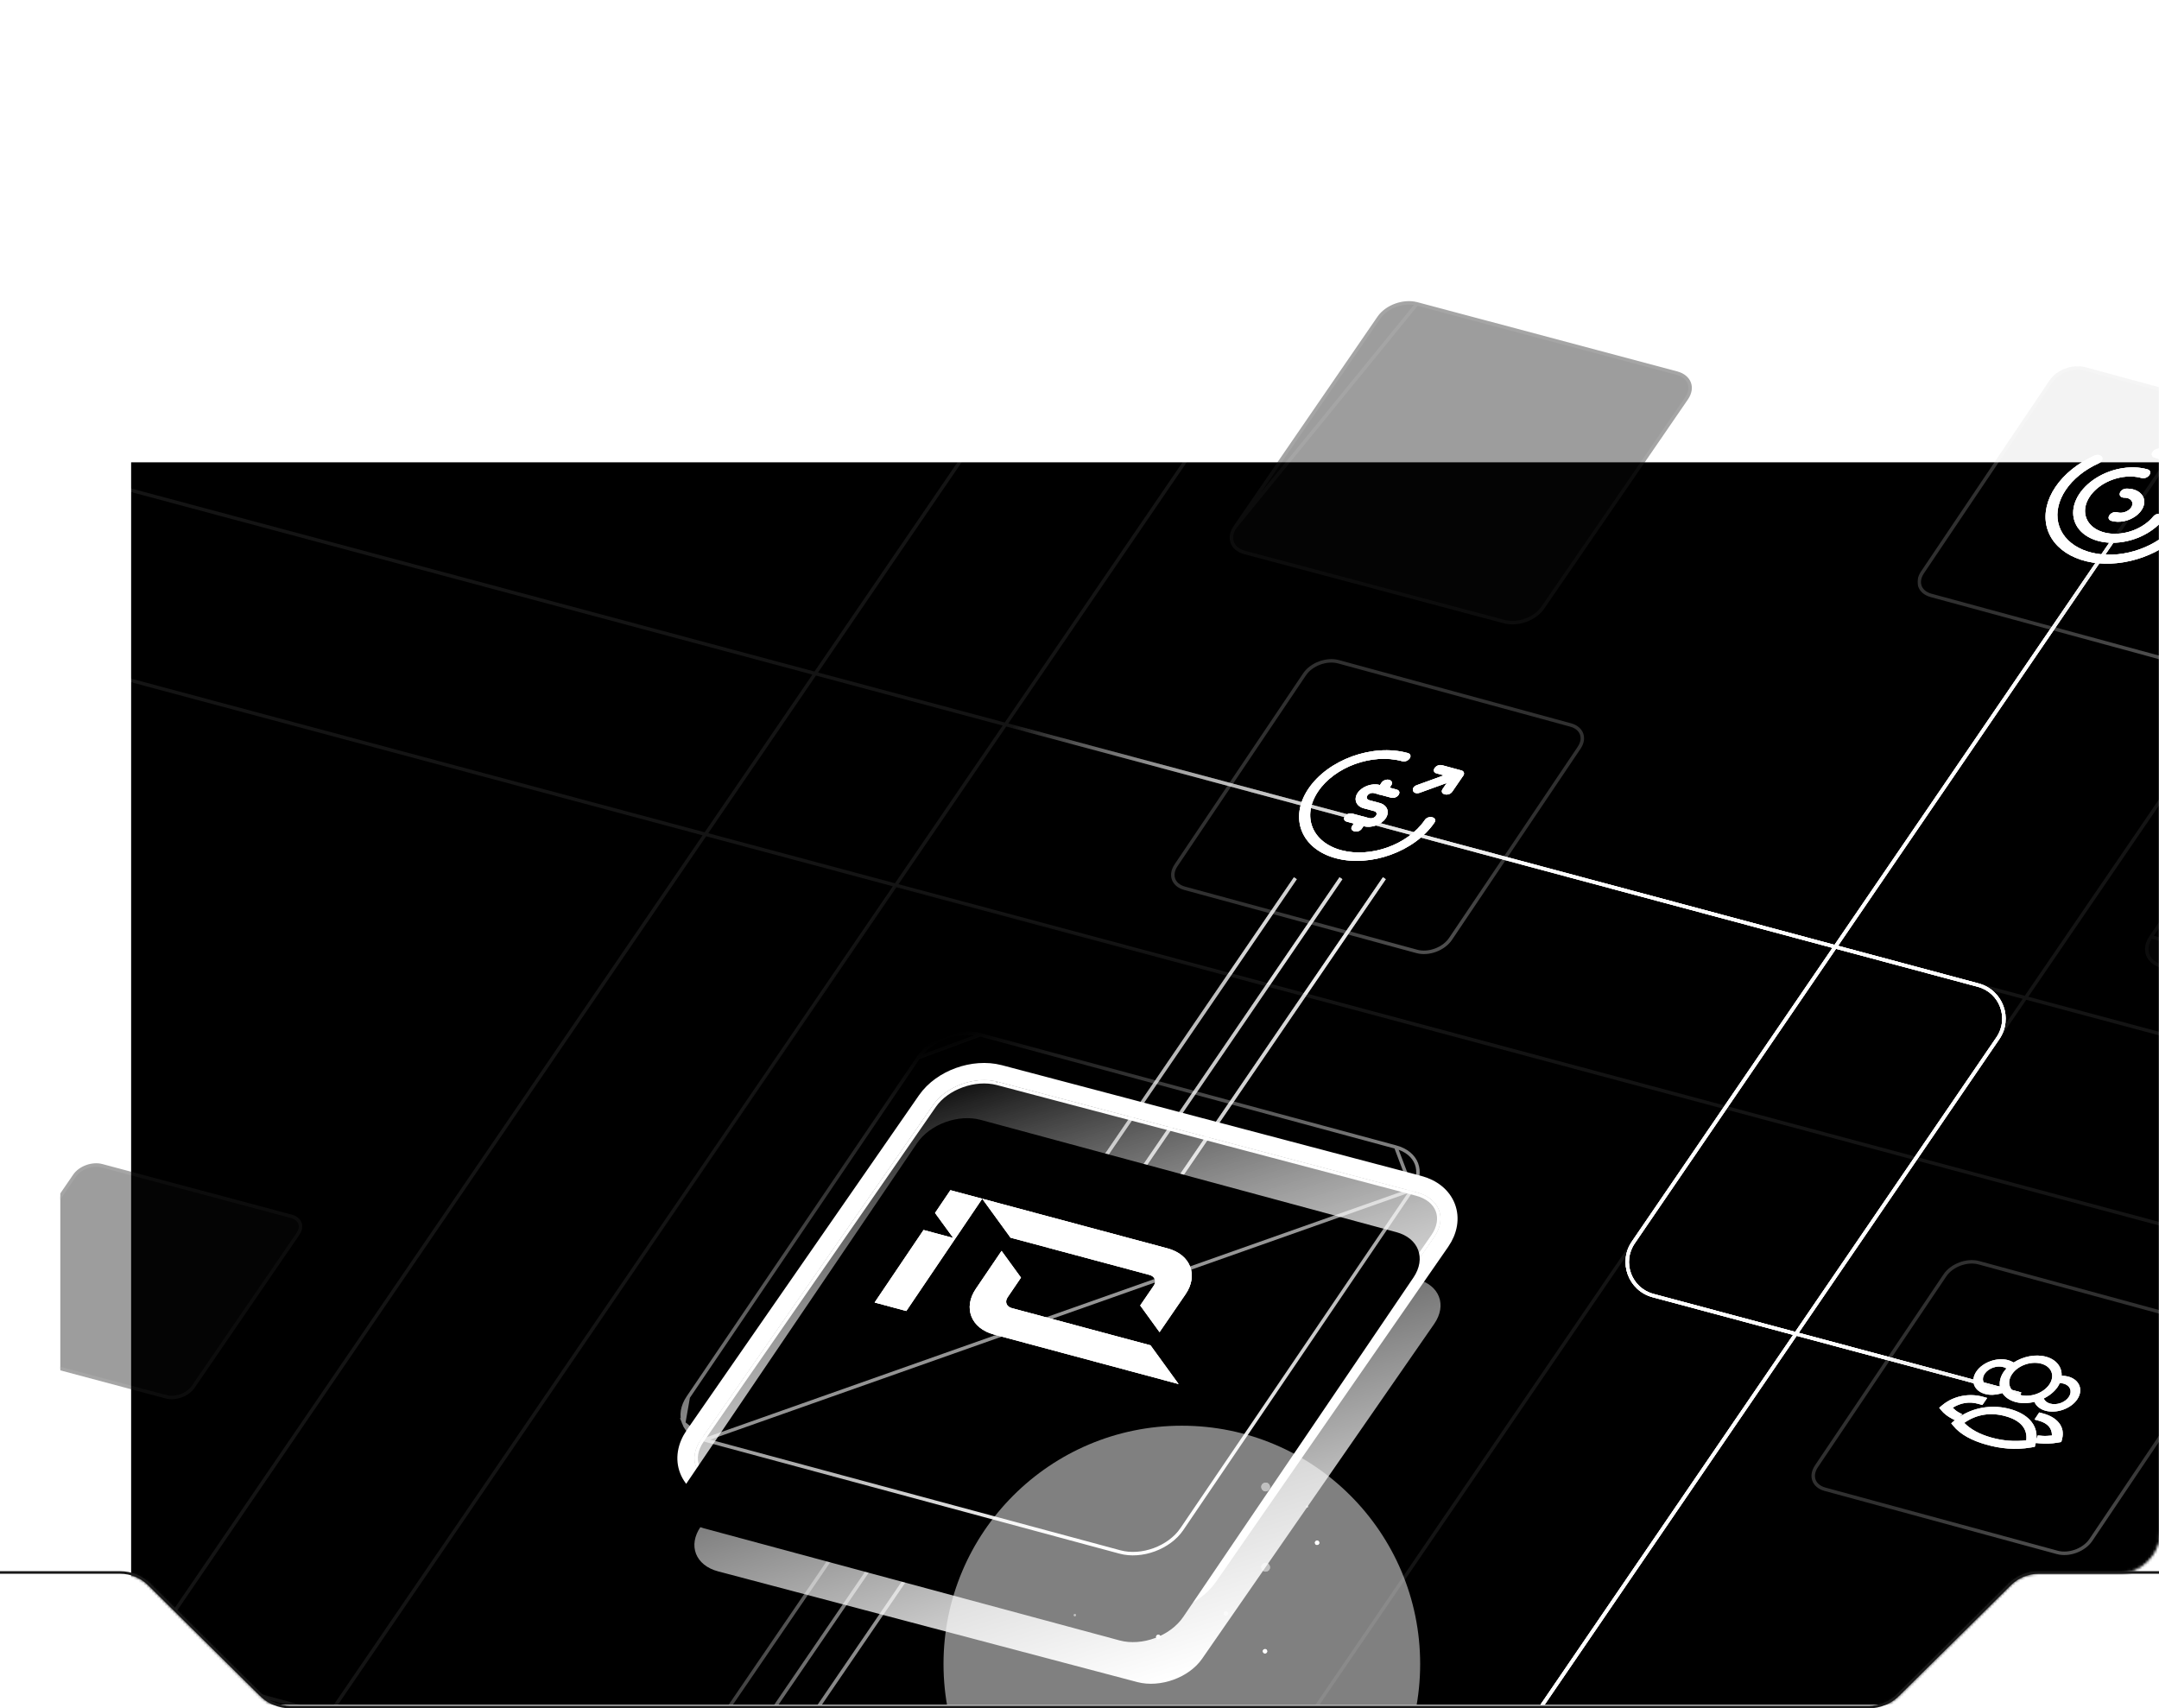 <svg width="834" height="660" viewBox="0 0 834 660" fill="none" xmlns="http://www.w3.org/2000/svg">
<mask id="mask0_1_435" style="mask-type:alpha" maskUnits="userSpaceOnUse" x="-1" y="-1" width="836" height="661">
<path d="M721.917 659.5H290H112.127C107.884 659.5 103.814 657.83 100.814 654.858L57.686 612.142C54.686 609.17 50.616 607.5 46.373 607.5H16C7.163 607.5 0 600.337 0 591.5V16C0 7.163 7.163 0 16 0H818C826.837 0 834 7.163 834 16V591.5C834 600.337 826.837 607.5 818 607.5H787.583C783.366 607.5 779.319 609.165 776.323 612.132L733.177 654.868C730.181 657.835 726.134 659.5 721.917 659.5Z" fill="#D9D9D9" stroke="#191919" stroke-linecap="round"/>
</mask>
<g mask="url(#mask0_1_435)">
<g clip-path="url(#clip0_1_435)">
<rect x="50.654" y="178.607" width="1059.08" height="485.3" fill="black"/>
<g clip-path="url(#clip1_1_435)">
<path fill-rule="evenodd" clip-rule="evenodd" d="M313.824 260.612L272.205 321.538L-422.223 135.492L-422.57 136.787L271.404 322.711L-353.595 1237.66L-352.488 1238.41L54.109 643.189L126.091 662.744L-280.062 1257.35L-278.955 1258.1L127.46 663.116L445.943 749.638L40.468 1343.25L41.575 1344.01L447.313 750.01L519.261 769.556L113.923 1362.94L115.03 1363.69L520.63 769.928L1213.6 958.185L1213.95 956.891L521.431 768.756L740.309 448.337L1434.73 634.383L1435.08 633.088L741.11 447.164L782.721 386.249L1477.09 572.301L1477.44 571.006L783.522 385.076L1187.37 -206.123L1186.26 -206.88L782.15 384.708L710.036 365.386L1113.86 -225.809L1112.75 -226.566L708.664 365.018L389.495 279.5L793.331 -311.713L792.224 -312.469L388.123 279.132L315.998 259.806L719.852 -331.403L718.745 -332.159L314.625 259.439L-379.863 73.356L-380.21 74.65L313.824 260.612ZM520.061 768.384L448.113 748.838L666.823 428.649L738.936 447.97L520.061 768.384ZM446.744 748.466L128.26 661.945L346.277 342.771L665.451 428.282L446.744 748.466ZM126.891 661.573L54.91 642.018L272.776 323.079L344.904 342.403L126.891 661.573ZM315.196 260.98L273.578 321.906L345.706 341.23L387.321 280.305L315.196 260.98ZM388.694 280.673L347.078 341.598L666.252 427.108L707.862 366.192L388.694 280.673ZM709.234 366.559L667.624 427.476L739.738 446.796L781.349 385.882L709.234 366.559Z" fill="white" fill-opacity="0.08"/>
<g opacity="0.4">
<path d="M911.768 262.852L911.769 262.852L1027.06 293.552C1027.06 293.552 1027.06 293.552 1027.06 293.552C1030.01 294.348 1031.89 296.026 1032.65 298.031C1033.42 300.032 1033.12 302.497 1031.42 304.979C1031.42 304.979 1031.42 304.98 1031.42 304.98L967.594 397.891L911.768 262.852ZM911.768 262.852C908.791 262.054 905.393 262.331 902.292 263.457C899.191 264.583 896.444 266.537 894.74 269.026L894.74 269.027M911.768 262.852L894.74 269.027M894.74 269.027L830.912 361.94M894.74 269.027L830.912 361.94M830.912 361.94C829.213 364.423 828.914 366.888 829.678 368.89C830.443 370.894 832.326 372.571 835.27 373.368C835.27 373.368 835.271 373.368 835.272 373.368L950.559 404.067C950.56 404.067 950.561 404.067 950.562 404.068C953.54 404.839 956.939 404.548 960.04 403.423C963.142 402.296 965.89 400.355 967.593 397.893L830.912 361.94Z" fill="black"/>
<path d="M911.768 262.852L911.769 262.852L1027.06 293.552C1027.06 293.552 1027.06 293.552 1027.06 293.552C1030.01 294.348 1031.89 296.026 1032.65 298.031C1033.42 300.032 1033.12 302.497 1031.42 304.979C1031.42 304.979 1031.42 304.98 1031.42 304.98L967.594 397.891L911.768 262.852ZM911.768 262.852C908.791 262.054 905.393 262.331 902.292 263.457C899.191 264.583 896.444 266.537 894.74 269.026L894.74 269.027M911.768 262.852L894.74 269.027M894.74 269.027L830.912 361.94M894.74 269.027L830.912 361.94M830.912 361.94C829.213 364.423 828.914 366.888 829.678 368.89C830.443 370.894 832.326 372.571 835.27 373.368C835.27 373.368 835.271 373.368 835.272 373.368L950.559 404.067C950.56 404.067 950.561 404.067 950.562 404.068C953.54 404.839 956.939 404.548 960.04 403.423C963.142 402.296 965.89 400.355 967.593 397.893L830.912 361.94Z" fill="white" fill-opacity="0.04"/>
<path d="M911.768 262.852L911.769 262.852L1027.06 293.552C1027.06 293.552 1027.06 293.552 1027.06 293.552C1030.01 294.348 1031.89 296.026 1032.65 298.031C1033.42 300.032 1033.12 302.497 1031.42 304.979C1031.42 304.979 1031.42 304.98 1031.42 304.98L967.594 397.891L911.768 262.852ZM911.768 262.852C908.791 262.054 905.393 262.331 902.292 263.457C899.191 264.583 896.444 266.537 894.74 269.026L894.74 269.027M911.768 262.852L894.74 269.027M894.74 269.027L830.912 361.94M894.74 269.027L830.912 361.94M830.912 361.94C829.213 364.423 828.914 366.888 829.678 368.89C830.443 370.894 832.326 372.571 835.27 373.368C835.27 373.368 835.271 373.368 835.272 373.368L950.559 404.067C950.56 404.067 950.561 404.067 950.562 404.068C953.54 404.839 956.939 404.548 960.04 403.423C963.142 402.296 965.89 400.355 967.593 397.893L830.912 361.94Z" stroke="#1E1E1E" stroke-width="1.341"/>
</g>
<g opacity="0.4">
<path d="M112.462 469.883L112.462 469.883L112.457 469.881L39.334 450.349C39.334 450.349 39.333 450.349 39.333 450.348C37.527 449.874 35.435 450.043 33.512 450.738C31.587 451.433 29.889 452.633 28.84 454.151L-11.614 513.237L-11.616 513.239C-12.661 514.752 -12.836 516.232 -12.391 517.418C-11.945 518.605 -10.825 519.634 -8.999 520.133C-8.998 520.133 -8.997 520.133 -8.996 520.134L64.125 539.612L64.131 539.613C65.933 540.112 68.02 539.944 69.944 539.243C71.867 538.542 73.566 537.33 74.617 535.81C74.617 535.81 74.617 535.809 74.618 535.809L115.072 476.723L115.073 476.72C116.119 475.207 116.293 473.727 115.848 472.55C115.404 471.372 114.286 470.356 112.462 469.883Z" fill="black"/>
<path d="M112.462 469.883L112.462 469.883L112.457 469.881L39.334 450.349C39.334 450.349 39.333 450.349 39.333 450.348C37.527 449.874 35.435 450.043 33.512 450.738C31.587 451.433 29.889 452.633 28.84 454.151L-11.614 513.237L-11.616 513.239C-12.661 514.752 -12.836 516.232 -12.391 517.418C-11.945 518.605 -10.825 519.634 -8.999 520.133C-8.998 520.133 -8.997 520.133 -8.996 520.134L64.125 539.612L64.131 539.613C65.933 540.112 68.02 539.944 69.944 539.243C71.867 538.542 73.566 537.33 74.617 535.81C74.617 535.81 74.617 535.809 74.618 535.809L115.072 476.723L115.073 476.72C116.119 475.207 116.293 473.727 115.848 472.55C115.404 471.372 114.286 470.356 112.462 469.883Z" fill="white" fill-opacity="0.04"/>
<path d="M112.462 469.883L112.462 469.883L112.457 469.881L39.334 450.349C39.334 450.349 39.333 450.349 39.333 450.348C37.527 449.874 35.435 450.043 33.512 450.738C31.587 451.433 29.889 452.633 28.84 454.151L-11.614 513.237L-11.616 513.239C-12.661 514.752 -12.836 516.232 -12.391 517.418C-11.945 518.605 -10.825 519.634 -8.999 520.133C-8.998 520.133 -8.997 520.133 -8.996 520.134L64.125 539.612L64.131 539.613C65.933 540.112 68.02 539.944 69.944 539.243C71.867 538.542 73.566 537.33 74.617 535.81C74.617 535.81 74.617 535.809 74.618 535.809L115.072 476.723L115.073 476.72C116.119 475.207 116.293 473.727 115.848 472.55C115.404 471.372 114.286 470.356 112.462 469.883Z" stroke="#1E1E1E" stroke-width="1.341"/>
</g>
<path fill-rule="evenodd" clip-rule="evenodd" d="M548.438 323.476L84.112 199.063L84.459 197.769L548.785 322.181L548.438 323.476ZM708.662 365.019L815.15 209.13L816.257 209.886L710.035 365.386L764.334 379.936C773.708 382.447 777.791 393.466 772.317 401.48L694.836 514.905L780.77 537.931L780.423 539.226L694.035 516.079L569.478 698.42L568.371 697.663L692.662 515.711L638.363 501.162C628.989 498.65 624.906 487.631 630.38 479.618L707.861 366.192L548.44 323.476L548.787 322.181L708.662 365.019ZM693.464 514.538L638.71 499.867C630.228 497.594 626.534 487.624 631.487 480.374L709.233 366.56L763.987 381.23C772.469 383.503 776.163 393.473 771.21 400.724L693.464 514.538ZM534.202 338.917L-538.083 1908.73L-536.976 1909.49L535.309 339.673L534.202 338.917ZM517.439 338.917L-554.847 1908.73L-553.74 1909.49L518.546 339.673L517.439 338.917ZM-572.45 1908.73L499.835 338.917L500.942 339.673L-571.343 1909.49L-572.45 1908.73Z" fill="url(#paint0_linear_1_435)"/>
<g filter="url(#filter0_f_1_435)">
<path fill-rule="evenodd" clip-rule="evenodd" d="M548.438 323.476L84.112 199.063L84.459 197.769L548.785 322.181L548.438 323.476ZM708.662 365.019L815.15 209.13L816.257 209.886L710.035 365.386L764.334 379.936C773.708 382.447 777.791 393.466 772.317 401.48L694.836 514.905L780.77 537.931L780.423 539.226L694.035 516.079L569.478 698.42L568.371 697.663L692.662 515.711L638.363 501.162C628.989 498.65 624.906 487.631 630.38 479.618L707.861 366.192L548.44 323.476L548.787 322.181L708.662 365.019ZM693.464 514.538L638.71 499.867C630.228 497.594 626.534 487.624 631.487 480.374L709.233 366.56L763.987 381.23C772.469 383.503 776.163 393.473 771.21 400.724L693.464 514.538ZM534.202 338.917L-538.083 1908.73L-536.976 1909.49L535.309 339.673L534.202 338.917ZM517.439 338.917L-554.847 1908.73L-553.74 1909.49L518.546 339.673L517.439 338.917ZM-572.45 1908.73L499.835 338.917L500.942 339.673L-571.343 1909.49L-572.45 1908.73Z" fill="url(#paint1_linear_1_435)"/>
</g>
<g style="mix-blend-mode:plus-lighter" filter="url(#filter1_f_1_435)">
<path fill-rule="evenodd" clip-rule="evenodd" d="M548.438 323.476L84.112 199.063L84.459 197.769L548.785 322.181L548.438 323.476ZM708.662 365.019L815.15 209.13L816.257 209.886L710.035 365.386L764.334 379.936C773.708 382.447 777.791 393.466 772.317 401.48L694.836 514.905L780.77 537.931L780.423 539.226L694.035 516.079L569.478 698.42L568.371 697.663L692.662 515.711L638.363 501.162C628.989 498.65 624.906 487.631 630.38 479.618L707.861 366.192L548.44 323.476L548.787 322.181L708.662 365.019ZM693.464 514.538L638.71 499.867C630.228 497.594 626.534 487.624 631.487 480.374L709.233 366.56L763.987 381.23C772.469 383.503 776.163 393.473 771.21 400.724L693.464 514.538ZM534.202 338.917L-538.083 1908.73L-536.976 1909.49L535.309 339.673L534.202 338.917ZM517.439 338.917L-554.847 1908.73L-553.74 1909.49L518.546 339.673L517.439 338.917ZM-572.45 1908.73L499.835 338.917L500.942 339.673L-571.343 1909.49L-572.45 1908.73Z" fill="url(#paint2_linear_1_435)"/>
</g>
<g filter="url(#filter2_b_1_435)">
<path d="M854.24 511.609L764.543 487.178C759.713 485.887 753.57 488.167 750.773 492.296L701.116 566.106C698.319 570.279 699.972 574.666 704.802 575.999L794.499 600.388C799.329 601.721 805.473 599.441 808.269 595.269L857.927 521.459C860.723 517.33 859.071 512.899 854.24 511.609Z" fill="black" fill-opacity="0.05"/>
<path d="M854.067 512.257L854.064 512.256L764.37 487.825C764.37 487.825 764.369 487.825 764.369 487.825C762.112 487.222 759.512 487.447 757.129 488.333C754.745 489.218 752.634 490.743 751.329 492.672C751.328 492.672 751.328 492.672 751.328 492.672L701.673 566.48C701.672 566.48 701.672 566.48 701.672 566.48C700.37 568.423 700.149 570.338 700.727 571.883C701.304 573.428 702.729 574.731 704.979 575.353C704.979 575.353 704.98 575.353 704.98 575.353L794.675 599.741L794.677 599.742C796.933 600.364 799.531 600.15 801.913 599.265C804.295 598.38 806.406 596.845 807.712 594.896L807.713 594.895L857.37 521.085L857.372 521.083C858.672 519.163 858.893 517.249 858.316 515.704C857.738 514.159 856.314 512.857 854.067 512.257Z" stroke="white" stroke-opacity="0.188" stroke-width="1.341"/>
<path d="M854.067 512.257L854.064 512.256L764.37 487.825C764.37 487.825 764.369 487.825 764.369 487.825C762.112 487.222 759.512 487.447 757.129 488.333C754.745 489.218 752.634 490.743 751.329 492.672C751.328 492.672 751.328 492.672 751.328 492.672L701.673 566.48C701.672 566.48 701.672 566.48 701.672 566.48C700.37 568.423 700.149 570.338 700.727 571.883C701.304 573.428 702.729 574.731 704.979 575.353C704.979 575.353 704.98 575.353 704.98 575.353L794.675 599.741L794.677 599.742C796.933 600.364 799.531 600.15 801.913 599.265C804.295 598.38 806.406 596.845 807.712 594.896L807.713 594.895L857.37 521.085L857.372 521.083C858.672 519.163 858.893 517.249 858.316 515.704C857.738 514.159 856.314 512.857 854.067 512.257Z" stroke="url(#paint3_linear_1_435)" stroke-opacity="0.15" stroke-width="1.341"/>
</g>
<g filter="url(#filter3_b_1_435)">
<path d="M606.861 279.429L517.164 254.998C512.334 253.707 506.191 255.987 503.394 260.116L453.737 333.926C450.94 338.099 452.593 342.486 457.423 343.819L547.12 368.208C551.95 369.541 558.094 367.262 560.89 363.089L610.548 289.279C613.344 285.15 611.692 280.719 606.861 279.429Z" fill="black" fill-opacity="0.05"/>
<path d="M606.688 280.077L606.685 280.076L516.991 255.645C516.991 255.645 516.99 255.645 516.99 255.645C514.733 255.042 512.133 255.267 509.75 256.153C507.366 257.038 505.255 258.563 503.95 260.492C503.949 260.492 503.949 260.492 503.949 260.492L454.294 334.3C454.293 334.3 454.293 334.3 454.293 334.3C452.991 336.243 452.77 338.158 453.348 339.703C453.925 341.248 455.35 342.551 457.6 343.173C457.6 343.173 457.601 343.173 457.601 343.173L547.296 367.561L547.298 367.562C549.554 368.184 552.152 367.97 554.534 367.085C556.916 366.2 559.027 364.665 560.333 362.716L560.334 362.715L609.991 288.905L609.992 288.903C611.293 286.984 611.514 285.07 610.937 283.524C610.359 281.979 608.935 280.677 606.688 280.077Z" stroke="white" stroke-opacity="0.188" stroke-width="1.341"/>
<path d="M606.688 280.077L606.685 280.076L516.991 255.645C516.991 255.645 516.99 255.645 516.99 255.645C514.733 255.042 512.133 255.267 509.75 256.153C507.366 257.038 505.255 258.563 503.95 260.492C503.949 260.492 503.949 260.492 503.949 260.492L454.294 334.3C454.293 334.3 454.293 334.3 454.293 334.3C452.991 336.243 452.77 338.158 453.348 339.703C453.925 341.248 455.35 342.551 457.6 343.173C457.6 343.173 457.601 343.173 457.601 343.173L547.296 367.561L547.298 367.562C549.554 368.184 552.152 367.97 554.534 367.085C556.916 366.2 559.027 364.665 560.333 362.716L560.334 362.715L609.991 288.905L609.992 288.903C611.293 286.984 611.514 285.07 610.937 283.524C610.359 281.979 608.935 280.677 606.688 280.077Z" stroke="url(#paint4_linear_1_435)" stroke-opacity="0.15" stroke-width="1.341"/>
</g>
<path d="M543.674 290.888C530.189 287.225 512.967 293.484 505.389 304.784C497.856 316.016 502.686 328.024 516.067 331.583C529.407 335.131 546.425 328.995 554.06 317.867C555.612 315.744 551.726 314.699 550.338 316.866C543.859 326.325 529.506 331.501 518.172 328.481C506.807 325.453 502.746 315.328 509.151 305.795C515.589 296.213 530.091 290.947 541.53 294.049C544.065 294.816 546.302 291.523 543.674 290.888ZM564.4 297.598C564.326 297.581 564.249 297.567 564.171 297.556L557.207 295.666C554.678 294.899 552.436 298.186 555.056 298.817L557.756 299.548L547.45 303.283C544.541 304.248 545.733 307.334 548.58 306.216L558.874 302.491L557.323 304.757C555.769 306.891 559.656 307.941 561.055 305.766L565.063 299.921C565.9 298.998 565.583 297.886 564.4 297.598ZM536.606 301.271C535.562 301.005 534.251 301.496 533.677 302.369L533.053 303.29L532.916 303.253C529.958 302.455 526.138 303.841 524.464 306.316C522.792 308.789 523.851 311.479 526.803 312.272L530.814 313.349C531.739 313.597 532.047 314.385 531.522 315.158C530.995 315.933 529.882 316.33 528.958 316.082L527.299 315.637C527.19 315.586 527.071 315.544 526.946 315.512C526.842 315.486 526.732 315.467 526.62 315.455L522.442 314.334C519.942 313.664 517.827 316.791 520.325 317.46L522.969 318.168L522.367 319.057C520.834 321.177 524.731 322.219 526.104 320.057L526.706 319.169L526.838 319.204C529.781 319.992 533.584 318.619 535.258 316.16C536.933 313.7 535.886 311.014 532.938 310.221L528.925 309.141C527.995 308.891 527.686 308.105 528.214 307.326C528.739 306.55 529.854 306.147 530.785 306.397L532.33 306.814C532.592 306.963 532.914 307.049 533.265 307.066L537.308 308.155C539.806 308.831 541.947 305.687 539.443 305.014L536.801 304.301L537.426 303.381C538.043 302.499 537.672 301.544 536.606 301.271Z" fill="white"/>
<g style="mix-blend-mode:plus-lighter" filter="url(#filter4_f_1_435)">
<path d="M543.674 290.888C530.189 287.225 512.967 293.484 505.389 304.784C497.856 316.016 502.686 328.024 516.067 331.583C529.407 335.131 546.425 328.995 554.06 317.867C555.612 315.744 551.726 314.699 550.338 316.866C543.859 326.325 529.506 331.501 518.172 328.481C506.807 325.453 502.746 315.328 509.151 305.795C515.589 296.213 530.091 290.947 541.53 294.049C544.065 294.816 546.302 291.523 543.674 290.888ZM564.4 297.598C564.326 297.581 564.249 297.567 564.171 297.556L557.207 295.666C554.678 294.899 552.436 298.186 555.056 298.817L557.756 299.548L547.45 303.283C544.541 304.248 545.733 307.334 548.58 306.216L558.874 302.491L557.323 304.757C555.769 306.891 559.656 307.941 561.055 305.766L565.063 299.921C565.9 298.998 565.583 297.886 564.4 297.598ZM536.606 301.271C535.562 301.005 534.251 301.496 533.677 302.369L533.053 303.29L532.916 303.253C529.958 302.455 526.138 303.841 524.464 306.316C522.792 308.789 523.851 311.479 526.803 312.272L530.814 313.349C531.739 313.597 532.047 314.385 531.522 315.158C530.995 315.933 529.882 316.33 528.958 316.082L527.299 315.637C527.19 315.586 527.071 315.544 526.946 315.512C526.842 315.486 526.732 315.467 526.62 315.455L522.442 314.334C519.942 313.664 517.827 316.791 520.325 317.46L522.969 318.168L522.367 319.057C520.834 321.177 524.731 322.219 526.104 320.057L526.706 319.169L526.838 319.204C529.781 319.992 533.584 318.619 535.258 316.16C536.933 313.7 535.886 311.014 532.938 310.221L528.925 309.141C527.995 308.891 527.686 308.105 528.214 307.326C528.739 306.55 529.854 306.147 530.785 306.397L532.33 306.814C532.592 306.963 532.914 307.049 533.265 307.066L537.308 308.155C539.806 308.831 541.947 305.687 539.443 305.014L536.801 304.301L537.426 303.381C538.043 302.499 537.672 301.544 536.606 301.271Z" fill="white"/>
</g>
<g style="mix-blend-mode:plus-lighter" opacity="0.75" filter="url(#filter5_f_1_435)">
<path d="M543.674 290.888C530.189 287.225 512.967 293.484 505.389 304.784C497.856 316.016 502.686 328.024 516.067 331.583C529.407 335.131 546.425 328.995 554.06 317.867C555.612 315.744 551.726 314.699 550.338 316.866C543.859 326.325 529.506 331.501 518.172 328.481C506.807 325.453 502.746 315.328 509.151 305.795C515.589 296.213 530.091 290.947 541.53 294.049C544.065 294.816 546.302 291.523 543.674 290.888ZM564.4 297.598C564.326 297.581 564.249 297.567 564.171 297.556L557.207 295.666C554.678 294.899 552.436 298.186 555.056 298.817L557.756 299.548L547.45 303.283C544.541 304.248 545.733 307.334 548.58 306.216L558.874 302.491L557.323 304.757C555.769 306.891 559.656 307.941 561.055 305.766L565.063 299.921C565.9 298.998 565.583 297.886 564.4 297.598ZM536.606 301.271C535.562 301.005 534.251 301.496 533.677 302.369L533.053 303.29L532.916 303.253C529.958 302.455 526.138 303.841 524.464 306.316C522.792 308.789 523.851 311.479 526.803 312.272L530.814 313.349C531.739 313.597 532.047 314.385 531.522 315.158C530.995 315.933 529.882 316.33 528.958 316.082L527.299 315.637C527.19 315.586 527.071 315.544 526.946 315.512C526.842 315.486 526.732 315.467 526.62 315.455L522.442 314.334C519.942 313.664 517.827 316.791 520.325 317.46L522.969 318.168L522.367 319.057C520.834 321.177 524.731 322.219 526.104 320.057L526.706 319.169L526.838 319.204C529.781 319.992 533.584 318.619 535.258 316.16C536.933 313.7 535.886 311.014 532.938 310.221L528.925 309.141C527.995 308.891 527.686 308.105 528.214 307.326C528.739 306.55 529.854 306.147 530.785 306.397L532.33 306.814C532.592 306.963 532.914 307.049 533.265 307.066L537.308 308.155C539.806 308.831 541.947 305.687 539.443 305.014L536.801 304.301L537.426 303.381C538.043 302.499 537.672 301.544 536.606 301.271Z" fill="white"/>
</g>
<g opacity="0.4">
<path d="M547.368 117.4L547.369 117.4L647.722 144.129C647.722 144.129 647.723 144.13 647.723 144.13C650.264 144.817 651.878 146.262 652.532 147.976C653.185 149.687 652.934 151.803 651.468 153.946C651.468 153.946 651.468 153.946 651.468 153.946L595.912 234.84C595.911 234.84 595.911 234.841 595.91 234.841C594.44 236.967 592.065 238.648 589.378 239.623C586.692 240.599 583.751 240.849 581.179 240.182C581.179 240.182 581.178 240.182 581.178 240.182L480.83 213.454C478.287 212.767 476.673 211.322 476.019 209.608C475.366 207.897 475.617 205.781 477.083 203.638L547.368 117.4ZM547.368 117.4C544.797 116.711 541.858 116.95 539.173 117.925C536.487 118.9 534.112 120.592 532.641 122.741L532.641 122.742L477.084 203.637L547.368 117.4Z" fill="black"/>
<path d="M547.368 117.4L547.369 117.4L647.722 144.129C647.722 144.129 647.723 144.13 647.723 144.13C650.264 144.817 651.878 146.262 652.532 147.976C653.185 149.687 652.934 151.803 651.468 153.946C651.468 153.946 651.468 153.946 651.468 153.946L595.912 234.84C595.911 234.84 595.911 234.841 595.91 234.841C594.44 236.967 592.065 238.648 589.378 239.623C586.692 240.599 583.751 240.849 581.179 240.182C581.179 240.182 581.178 240.182 581.178 240.182L480.83 213.454C478.287 212.767 476.673 211.322 476.019 209.608C475.366 207.897 475.617 205.781 477.083 203.638L547.368 117.4ZM547.368 117.4C544.797 116.711 541.858 116.95 539.173 117.925C536.487 118.9 534.112 120.592 532.641 122.741L532.641 122.742L477.084 203.637L547.368 117.4Z" fill="white" fill-opacity="0.04"/>
<path d="M547.368 117.4L547.369 117.4L647.722 144.129C647.722 144.129 647.723 144.13 647.723 144.13C650.264 144.817 651.878 146.262 652.532 147.976C653.185 149.687 652.934 151.803 651.468 153.946C651.468 153.946 651.468 153.946 651.468 153.946L595.912 234.84C595.911 234.84 595.911 234.841 595.91 234.841C594.44 236.967 592.065 238.648 589.378 239.623C586.692 240.599 583.751 240.849 581.179 240.182C581.179 240.182 581.178 240.182 581.178 240.182L480.83 213.454C478.287 212.767 476.673 211.322 476.019 209.608C475.366 207.897 475.617 205.781 477.083 203.638L547.368 117.4ZM547.368 117.4C544.797 116.711 541.858 116.95 539.173 117.925C536.487 118.9 534.112 120.592 532.641 122.741L532.641 122.742L477.084 203.637L547.368 117.4Z" stroke="#1E1E1E" stroke-width="1.341"/>
</g>
<path d="M666.397 427.108L345.756 342.161L169.032 602.593L486.689 689.378L666.397 427.108Z" fill="url(#paint5_linear_1_435)" fill-opacity="0.1"/>
<g filter="url(#filter6_iii_1_435)">
<path d="M547.359 460.66L385.298 417.87C376.566 415.598 365.473 419.601 360.421 426.85L270.686 556.247C265.633 563.55 268.654 571.232 277.386 573.558L439.391 616.348C448.178 618.62 459.271 614.617 464.324 607.368L554.004 477.971C559.056 470.668 556.09 462.986 547.359 460.66Z" fill="url(#paint6_linear_1_435)"/>
</g>
<path d="M385.129 418.519L547.186 461.308L385.129 418.519ZM385.129 418.519C385.129 418.519 385.128 418.519 385.128 418.518M385.129 418.519L385.128 418.518M385.128 418.518C380.916 417.423 376.099 417.835 371.707 419.42C367.313 421.006 363.402 423.745 360.97 427.233L271.237 556.629C268.811 560.136 268.373 563.65 269.491 566.526C270.612 569.408 273.35 571.789 277.558 572.91L439.559 615.699C439.559 615.699 439.56 615.699 439.56 615.699C443.801 616.796 448.631 616.383 453.031 614.798C457.431 613.212 461.342 610.473 463.774 606.985L553.452 477.589C555.88 474.081 556.331 470.566 555.225 467.69C554.117 464.81 551.395 462.429 547.187 461.308L385.128 418.518Z" stroke="white" stroke-width="1.341"/>
<g style="mix-blend-mode:plus-lighter" filter="url(#filter7_f_1_435)">
<path d="M547.359 460.66L385.298 417.87C376.566 415.598 365.473 419.601 360.421 426.85L270.686 556.247C265.633 563.55 268.654 571.232 277.386 573.558L439.391 616.348C448.178 618.62 459.271 614.617 464.324 607.368L554.004 477.971C559.056 470.668 556.09 462.986 547.359 460.66Z" fill="url(#paint7_linear_1_435)"/>
<path d="M548.198 457.481L548.205 457.483C553.345 458.852 557.257 461.948 558.919 466.269C560.588 470.609 559.719 475.489 556.708 479.841L556.706 479.844L467.026 609.241L467.021 609.248C464.031 613.539 459.38 616.717 454.373 618.522C449.361 620.328 443.71 620.861 438.568 619.531L438.56 619.529L438.552 619.527L276.546 576.737L276.539 576.735C271.402 575.367 267.48 572.275 265.802 567.961C264.115 563.622 264.966 558.737 267.982 554.377L267.984 554.374L357.719 424.976L357.723 424.97C360.714 420.68 365.363 417.502 370.363 415.697C375.367 413.891 381.007 413.356 386.126 414.688L386.137 414.691L548.198 457.481Z" stroke="white" stroke-width="6.576"/>
</g>
<g style="mix-blend-mode:plus-lighter" filter="url(#filter8_f_1_435)">
<path d="M547.359 460.66L385.298 417.87C376.566 415.598 365.473 419.601 360.421 426.85L270.686 556.247C265.633 563.55 268.654 571.232 277.386 573.558L439.391 616.348C448.178 618.62 459.271 614.617 464.324 607.368L554.004 477.971C559.056 470.668 556.09 462.986 547.359 460.66Z" fill="url(#paint8_linear_1_435)"/>
<path d="M547.526 460.024L547.528 460.025C552.049 461.229 555.171 463.85 556.464 467.213C557.759 470.58 557.168 474.553 554.544 478.345L554.544 478.345L464.864 607.743L464.863 607.744C462.244 611.502 458.085 614.388 453.481 616.047C448.876 617.707 443.77 618.159 439.227 616.985L439.223 616.984L277.218 574.194L277.216 574.194C272.696 572.989 269.561 570.37 268.254 567.007C266.944 563.641 267.521 559.666 270.145 555.873L270.146 555.873L359.88 426.475L359.881 426.474C362.5 422.716 366.659 419.83 371.256 418.171C375.854 416.512 380.947 416.059 385.464 417.234L385.466 417.234L547.526 460.024Z" stroke="white" stroke-width="1.315"/>
</g>
<g filter="url(#filter9_iiiii_1_435)">
<path d="M539.358 442.502L378.859 399.137C370.154 396.78 359.164 400.837 354.159 408.238L265.313 539.375C260.308 546.721 263.246 554.561 271.896 556.918L432.449 600.229C441.1 602.586 452.09 598.529 457.095 591.128L545.995 460.046C551.001 452.645 548.008 444.805 539.358 442.502Z" fill="black"/>
</g>
<path d="M539.183 443.15L539.185 443.15C543.345 444.257 546.058 446.667 547.171 449.6C548.283 452.531 547.845 456.114 545.441 459.67L539.183 443.15ZM539.183 443.15L378.684 399.784L378.684 399.784M539.183 443.15L378.684 399.784M378.684 399.784C374.488 398.648 369.708 399.052 365.353 400.657C360.999 402.263 357.124 405.05 354.714 408.614L354.714 408.614M378.684 399.784L354.714 408.614M354.714 408.614L265.868 539.751L265.867 539.752M354.714 408.614L265.867 539.752M265.867 539.752C263.463 543.281 263.012 546.851 264.111 549.782M265.867 539.752L264.111 549.782M264.111 549.782C265.211 552.714 267.911 555.137 272.071 556.271L264.111 549.782ZM456.541 590.752L545.44 459.67L272.073 556.272L432.624 599.581L432.626 599.582C436.793 600.717 441.559 600.314 445.907 598.709C450.255 597.103 454.13 594.316 456.54 590.752L456.541 590.752Z" stroke="url(#paint9_linear_1_435)" stroke-width="1.341"/>
<g style="mix-blend-mode:plus-lighter" opacity="0.5" filter="url(#filter10_f_1_435)">
<circle cx="92.062" cy="92.062" r="92.062" transform="matrix(-1 0 0 1 548.592 550.8)" fill="white"/>
</g>
<path d="M790.324 524.141C786.285 523.042 781.488 524.051 777.852 526.394L777.338 526.114C776.844 525.848 776.294 525.627 775.688 525.461C771.422 524.294 765.931 526.26 763.478 529.833C761.016 533.418 762.493 537.334 766.773 538.523C768.641 539.041 770.757 538.962 772.735 538.406L773.51 538.188C774.513 539.74 776.188 540.981 778.498 541.622C780.823 542.268 783.405 542.196 785.884 541.593L785.909 541.653C786.556 543.18 788.016 544.418 790.123 545.003C794.465 546.208 800.022 544.208 802.446 540.57C804.863 536.943 803.286 533.008 798.958 531.824C798.132 531.599 797.26 531.496 796.376 531.489C796.555 528.171 794.382 525.246 790.324 524.141ZM788.508 526.825C792.51 527.918 793.922 531.481 791.665 534.836C789.401 538.2 784.352 540.014 780.337 538.903C776.331 537.795 774.958 534.216 777.234 530.87C779.503 527.533 784.515 525.735 788.508 526.825ZM773.855 528.147C774.215 528.246 774.535 528.377 774.822 528.534L775.1 528.68C774.715 529.1 774.332 529.522 774.017 529.984C772.722 531.883 772.281 533.84 772.542 535.623L772.116 535.741C770.954 536.068 769.733 536.117 768.624 535.81C766.083 535.107 765.225 532.845 766.684 530.715C768.14 528.588 771.319 527.451 773.855 528.147ZM797.141 534.536C799.711 535.241 800.619 537.518 799.18 539.671C797.74 541.828 794.531 542.982 791.956 542.269C790.705 541.923 789.867 541.205 789.484 540.308L789.476 540.288C791.694 539.185 793.632 537.637 794.912 535.729C795.22 535.27 795.436 534.804 795.649 534.34C796.157 534.347 796.658 534.403 797.141 534.536ZM766.023 539.63C760.982 538.212 754.802 539.062 750.173 542.968L749.098 543.879L749.79 544.733C750.901 546.111 752.378 547.229 754.101 548.129L755.171 548.687C755.059 548.779 754.941 548.861 754.83 548.955L753.748 549.871L754.442 550.735C757.306 554.284 761.897 556.599 767.303 558.114C772.708 559.651 778.496 560.267 784.542 559.215L786.016 558.956L786.32 557.811C786.35 557.7 786.365 557.594 786.391 557.483L787.856 557.616C790.091 557.824 792.412 557.765 794.781 557.352L796.254 557.098L796.557 555.954C797.84 551.053 794.503 547.532 789.369 546.119L787.739 545.67L785.907 548.415L787.538 548.865C791.055 549.837 792.695 551.828 792.645 554.586C791.428 554.677 790.212 554.833 788.995 554.72L787.202 554.555L786.646 555.969C787.228 550.229 782.978 546.17 776.579 544.402L776.57 544.4C770.316 542.641 763.011 543.364 756.999 547.338L757.976 546.363L756.591 545.64C755.651 545.15 755.016 544.48 754.306 543.854C757.365 541.964 760.701 541.374 764.158 542.347L765.765 542.8L767.629 540.081L766.023 539.63ZM774.719 547.136L774.723 547.137L774.728 547.139C780.266 548.668 783.304 551.785 782.723 556.448C778.145 556.979 773.609 556.62 769.168 555.357L769.163 555.356L769.159 555.354C764.716 554.111 761.244 552.22 758.766 549.713C763.637 546.274 769.206 545.582 774.719 547.136Z" fill="white"/>
<g style="mix-blend-mode:plus-lighter" opacity="0.5" filter="url(#filter11_f_1_435)">
<path d="M790.324 524.141C786.285 523.042 781.488 524.051 777.852 526.394L777.338 526.114C776.844 525.848 776.294 525.627 775.688 525.461C771.422 524.294 765.931 526.26 763.478 529.833C761.016 533.418 762.493 537.334 766.773 538.523C768.641 539.041 770.757 538.962 772.735 538.406L773.51 538.188C774.513 539.74 776.188 540.981 778.498 541.622C780.823 542.268 783.405 542.196 785.884 541.593L785.909 541.653C786.556 543.18 788.016 544.418 790.123 545.003C794.465 546.208 800.022 544.208 802.446 540.57C804.863 536.943 803.286 533.008 798.958 531.824C798.132 531.599 797.26 531.496 796.376 531.489C796.555 528.171 794.382 525.246 790.324 524.141ZM788.508 526.825C792.51 527.918 793.922 531.481 791.665 534.836C789.401 538.2 784.352 540.014 780.337 538.903C776.331 537.795 774.958 534.216 777.234 530.87C779.503 527.533 784.515 525.735 788.508 526.825ZM773.855 528.147C774.215 528.246 774.535 528.377 774.822 528.534L775.1 528.68C774.715 529.1 774.332 529.522 774.017 529.984C772.722 531.883 772.281 533.84 772.542 535.623L772.116 535.741C770.954 536.068 769.733 536.117 768.624 535.81C766.083 535.107 765.225 532.845 766.684 530.715C768.14 528.588 771.319 527.451 773.855 528.147ZM797.141 534.536C799.711 535.241 800.619 537.518 799.18 539.671C797.74 541.828 794.531 542.982 791.956 542.269C790.705 541.923 789.867 541.205 789.484 540.308L789.476 540.288C791.694 539.185 793.632 537.637 794.912 535.729C795.22 535.27 795.436 534.804 795.649 534.34C796.157 534.347 796.658 534.403 797.141 534.536ZM766.023 539.63C760.982 538.212 754.802 539.062 750.173 542.968L749.098 543.879L749.79 544.733C750.901 546.111 752.378 547.229 754.101 548.129L755.171 548.687C755.059 548.779 754.941 548.861 754.83 548.955L753.748 549.871L754.442 550.735C757.306 554.284 761.897 556.599 767.303 558.114C772.708 559.651 778.496 560.267 784.542 559.215L786.016 558.956L786.32 557.811C786.35 557.7 786.365 557.594 786.391 557.483L787.856 557.616C790.091 557.824 792.412 557.765 794.781 557.352L796.254 557.098L796.557 555.954C797.84 551.053 794.503 547.532 789.369 546.119L787.739 545.67L785.907 548.415L787.538 548.865C791.055 549.837 792.695 551.828 792.645 554.586C791.428 554.677 790.212 554.833 788.995 554.72L787.202 554.555L786.646 555.969C787.228 550.229 782.978 546.17 776.579 544.402L776.57 544.4C770.316 542.641 763.011 543.364 756.999 547.338L757.976 546.363L756.591 545.64C755.651 545.15 755.016 544.48 754.306 543.854C757.365 541.964 760.701 541.374 764.158 542.347L765.765 542.8L767.629 540.081L766.023 539.63ZM774.719 547.136L774.723 547.137L774.728 547.139C780.266 548.668 783.304 551.785 782.723 556.448C778.145 556.979 773.609 556.62 769.168 555.357L769.163 555.356L769.159 555.354C764.716 554.111 761.244 552.22 758.766 549.713C763.637 546.274 769.206 545.582 774.719 547.136Z" fill="white"/>
</g>
<g style="mix-blend-mode:plus-lighter" opacity="0.75" filter="url(#filter12_f_1_435)">
<path d="M790.324 524.141C786.285 523.042 781.488 524.051 777.852 526.394L777.338 526.114C776.844 525.848 776.294 525.627 775.688 525.461C771.422 524.294 765.931 526.26 763.478 529.833C761.016 533.418 762.493 537.334 766.773 538.523C768.641 539.041 770.757 538.962 772.735 538.406L773.51 538.188C774.513 539.74 776.188 540.981 778.498 541.622C780.823 542.268 783.405 542.196 785.884 541.593L785.909 541.653C786.556 543.18 788.016 544.418 790.123 545.003C794.465 546.208 800.022 544.208 802.446 540.57C804.863 536.943 803.286 533.008 798.958 531.824C798.132 531.599 797.26 531.496 796.376 531.489C796.555 528.171 794.382 525.246 790.324 524.141ZM788.508 526.825C792.51 527.918 793.922 531.481 791.665 534.836C789.401 538.2 784.352 540.014 780.337 538.903C776.331 537.795 774.958 534.216 777.234 530.87C779.503 527.533 784.515 525.735 788.508 526.825ZM773.855 528.147C774.215 528.246 774.535 528.377 774.822 528.534L775.1 528.68C774.715 529.1 774.332 529.522 774.017 529.984C772.722 531.883 772.281 533.84 772.542 535.623L772.116 535.741C770.954 536.068 769.733 536.117 768.624 535.81C766.083 535.107 765.225 532.845 766.684 530.715C768.14 528.588 771.319 527.451 773.855 528.147ZM797.141 534.536C799.711 535.241 800.619 537.518 799.18 539.671C797.74 541.828 794.531 542.982 791.956 542.269C790.705 541.923 789.867 541.205 789.484 540.308L789.476 540.288C791.694 539.185 793.632 537.637 794.912 535.729C795.22 535.27 795.436 534.804 795.649 534.34C796.157 534.347 796.658 534.403 797.141 534.536ZM766.023 539.63C760.982 538.212 754.802 539.062 750.173 542.968L749.098 543.879L749.79 544.733C750.901 546.111 752.378 547.229 754.101 548.129L755.171 548.687C755.059 548.779 754.941 548.861 754.83 548.955L753.748 549.871L754.442 550.735C757.306 554.284 761.897 556.599 767.303 558.114C772.708 559.651 778.496 560.267 784.542 559.215L786.016 558.956L786.32 557.811C786.35 557.7 786.365 557.594 786.391 557.483L787.856 557.616C790.091 557.824 792.412 557.765 794.781 557.352L796.254 557.098L796.557 555.954C797.84 551.053 794.503 547.532 789.369 546.119L787.739 545.67L785.907 548.415L787.538 548.865C791.055 549.837 792.695 551.828 792.645 554.586C791.428 554.677 790.212 554.833 788.995 554.72L787.202 554.555L786.646 555.969C787.228 550.229 782.978 546.17 776.579 544.402L776.57 544.4C770.316 542.641 763.011 543.364 756.999 547.338L757.976 546.363L756.591 545.64C755.651 545.15 755.016 544.48 754.306 543.854C757.365 541.964 760.701 541.374 764.158 542.347L765.765 542.8L767.629 540.081L766.023 539.63ZM774.719 547.136L774.723 547.137L774.728 547.139C780.266 548.668 783.304 551.785 782.723 556.448C778.145 556.979 773.609 556.62 769.168 555.357L769.163 555.356L769.159 555.354C764.716 554.111 761.244 552.22 758.766 549.713C763.637 546.274 769.206 545.582 774.719 547.136Z" fill="white"/>
</g>
</g>
</g>
<path d="M367.137 459.814L361.203 468.608L368.234 478.268L356.76 475.191L337.861 503.196L350.1 506.48L369.032 478.482L379.428 463.108L367.137 459.814ZM379.428 463.108L390.357 478.152L444.038 492.544C446.125 493.104 446.861 494.985 445.672 496.722L440.453 504.346L447.918 514.653L457.959 500.016C463.01 492.654 459.903 484.68 451.044 482.305L379.428 463.108ZM386.892 483.271L376.959 497.918C371.966 505.272 375.105 513.19 383.936 515.56L455.274 534.703L444.429 519.748L390.861 505.377C388.784 504.82 388.04 502.939 389.214 501.211L394.391 493.594L386.892 483.271Z" fill="white"/>
<g style="mix-blend-mode:plus-lighter" filter="url(#filter13_f_1_435)">
<path d="M367.137 459.814L361.203 468.608L368.234 478.268L356.76 475.191L337.861 503.196L350.1 506.48L369.032 478.482L379.428 463.108L367.137 459.814ZM379.428 463.108L390.357 478.152L444.038 492.544C446.125 493.104 446.861 494.985 445.672 496.722L440.453 504.346L447.918 514.653L457.959 500.016C463.01 492.654 459.903 484.68 451.044 482.305L379.428 463.108ZM386.892 483.271L376.959 497.918C371.966 505.272 375.105 513.19 383.936 515.56L455.274 534.703L444.429 519.748L390.861 505.377C388.784 504.82 388.04 502.939 389.214 501.211L394.391 493.594L386.892 483.271Z" fill="white"/>
</g>
<g style="mix-blend-mode:plus-lighter" opacity="0.5" filter="url(#filter14_f_1_435)">
<path d="M367.137 459.814L361.203 468.608L368.234 478.268L356.76 475.191L337.861 503.196L350.1 506.48L369.032 478.482L379.428 463.108L367.137 459.814ZM379.428 463.108L390.357 478.152L444.038 492.544C446.125 493.104 446.861 494.985 445.672 496.722L440.453 504.346L447.918 514.653L457.959 500.016C463.01 492.654 459.903 484.68 451.044 482.305L379.428 463.108ZM386.892 483.271L376.959 497.918C371.966 505.272 375.105 513.19 383.936 515.56L455.274 534.703L444.429 519.748L390.861 505.377C388.784 504.82 388.04 502.939 389.214 501.211L394.391 493.594L386.892 483.271Z" fill="white"/>
</g>
<g clip-path="url(#clip2_1_435)">
<g filter="url(#filter15_b_1_435)">
<path d="M895.197 166.273L805.5 141.842C800.67 140.551 794.527 142.831 791.73 146.96L742.073 220.77C739.276 224.943 740.929 229.33 745.759 230.663L835.456 255.052C840.286 256.385 846.43 254.106 849.226 249.933L898.883 176.123C901.68 171.994 900.027 167.563 895.197 166.273Z" fill="black" fill-opacity="0.05"/>
<path d="M895.024 166.921L895.021 166.92L805.327 142.489C805.327 142.489 805.326 142.489 805.326 142.489C803.069 141.886 800.469 142.111 798.086 142.997C795.702 143.882 793.591 145.407 792.285 147.336C792.285 147.336 792.285 147.336 792.285 147.336L742.629 221.144C742.629 221.144 742.629 221.144 742.629 221.144C741.327 223.087 741.106 225.002 741.684 226.547C742.261 228.092 743.686 229.395 745.936 230.017C745.936 230.017 745.937 230.017 745.937 230.017L835.632 254.405L835.634 254.406C837.89 255.028 840.488 254.814 842.87 253.929C845.252 253.044 847.363 251.509 848.669 249.56L848.67 249.559L898.327 175.749L898.328 175.747C899.628 173.828 899.85 171.914 899.272 170.368C898.695 168.823 897.271 167.521 895.024 166.921Z" stroke="white" stroke-opacity="0.188" stroke-width="1.341"/>
<path d="M895.024 166.921L895.021 166.92L805.327 142.489C805.327 142.489 805.326 142.489 805.326 142.489C803.069 141.886 800.469 142.111 798.086 142.997C795.702 143.882 793.591 145.407 792.285 147.336C792.285 147.336 792.285 147.336 792.285 147.336L742.629 221.144C742.629 221.144 742.629 221.144 742.629 221.144C741.327 223.087 741.106 225.002 741.684 226.547C742.261 228.092 743.686 229.395 745.936 230.017C745.936 230.017 745.937 230.017 745.937 230.017L835.632 254.405L835.634 254.406C837.89 255.028 840.488 254.814 842.87 253.929C845.252 253.044 847.363 251.509 848.669 249.56L848.67 249.559L898.327 175.749L898.328 175.747C899.628 173.828 899.85 171.914 899.272 170.368C898.695 168.823 897.271 167.521 895.024 166.921Z" stroke="url(#paint10_linear_1_435)" stroke-opacity="0.15" stroke-width="1.341"/>
</g>
<path d="M834.685 173.432C832.019 172.716 829.746 176.07 832.399 176.798C837.379 178.149 841.237 180.878 843.34 184.534C845.439 188.182 845.665 192.527 843.989 196.866C842.318 201.193 838.853 205.258 834.163 208.391C829.479 211.519 823.848 213.54 818.185 214.127C812.522 214.714 807.151 213.832 802.954 211.623C798.75 209.411 795.97 205.996 795.065 201.934C794.158 197.861 795.19 193.379 798.004 189.222C800.824 185.056 805.262 181.466 810.588 179.05C813.589 177.786 811.8 174.68 808.884 176.099C802.586 178.959 797.34 183.205 794.01 188.133C790.689 193.048 789.472 198.348 790.551 203.159C791.627 207.956 794.919 211.985 799.887 214.595C804.845 217.2 811.184 218.24 817.869 217.547C824.554 216.854 831.209 214.47 836.74 210.779C842.281 207.081 846.377 202.283 848.358 197.172C850.345 192.046 850.087 186.902 847.613 182.588C845.132 178.263 840.573 175.031 834.685 173.432ZM829.362 181.273C826.143 180.402 822.46 180.333 818.761 181.076C815.063 181.818 811.513 183.339 808.541 185.452C805.572 187.563 803.307 190.172 802.026 192.964C800.747 195.751 800.503 198.599 801.318 201.162C802.13 203.72 803.965 205.886 806.599 207.398C809.23 208.908 812.546 209.702 816.147 209.686C819.749 209.671 823.485 208.844 826.904 207.308C830.325 205.77 833.283 203.589 835.425 201.021C837.349 198.856 833.464 197.388 831.715 199.62C830.087 201.575 827.833 203.239 825.231 204.41C822.63 205.579 819.788 206.208 817.048 206.22C814.308 206.233 811.788 205.627 809.789 204.476L809.783 204.475C807.782 203.324 806.392 201.675 805.777 199.728C805.16 197.78 805.349 195.615 806.323 193.497C807.299 191.377 809.019 189.394 811.276 187.791C813.534 186.187 816.233 185.036 819.041 184.473C821.85 183.909 824.644 183.961 827.089 184.621C829.783 185.434 832.156 181.943 829.362 181.273ZM823.859 189.022C823.147 188.851 822.384 188.765 821.587 188.768C818.582 188.771 817.668 192.291 820.674 192.273C821.398 192.271 822.063 192.43 822.589 192.737C823.116 193.043 823.481 193.477 823.641 193.991C823.8 194.506 823.748 195.076 823.49 195.632C823.231 196.189 822.774 196.706 822.181 197.126C821.587 197.546 820.883 197.85 820.147 197.997C819.409 198.145 818.676 198.13 818.035 197.958C815.347 197.155 813.002 200.614 815.783 201.276C817.193 201.654 818.802 201.682 820.418 201.359L820.424 201.36C822.041 201.036 823.592 200.374 824.896 199.453L824.899 199.448C826.204 198.526 827.202 197.387 827.773 196.164C828.344 194.94 828.459 193.685 828.111 192.555C827.762 191.423 826.963 190.461 825.806 189.789C825.227 189.452 824.569 189.194 823.859 189.022Z" fill="white"/>
<g style="mix-blend-mode:plus-lighter" filter="url(#filter16_f_1_435)">
<path d="M834.685 173.432C832.019 172.716 829.746 176.07 832.399 176.798C837.379 178.149 841.237 180.878 843.34 184.534C845.439 188.182 845.665 192.527 843.989 196.866C842.318 201.193 838.853 205.258 834.163 208.391C829.479 211.519 823.848 213.54 818.185 214.127C812.522 214.714 807.151 213.832 802.954 211.623C798.75 209.411 795.97 205.996 795.065 201.934C794.158 197.861 795.19 193.379 798.004 189.222C800.824 185.056 805.262 181.466 810.588 179.05C813.589 177.786 811.8 174.68 808.884 176.099C802.586 178.959 797.34 183.205 794.01 188.133C790.689 193.048 789.472 198.348 790.551 203.159C791.627 207.956 794.919 211.985 799.887 214.595C804.845 217.2 811.184 218.24 817.869 217.547C824.554 216.854 831.209 214.47 836.74 210.779C842.281 207.081 846.377 202.283 848.358 197.172C850.345 192.046 850.087 186.902 847.613 182.588C845.132 178.263 840.573 175.031 834.685 173.432ZM829.362 181.273C826.143 180.402 822.46 180.333 818.761 181.076C815.063 181.818 811.513 183.339 808.541 185.452C805.572 187.563 803.307 190.172 802.026 192.964C800.747 195.751 800.503 198.599 801.318 201.162C802.13 203.72 803.965 205.886 806.599 207.398C809.23 208.908 812.546 209.702 816.147 209.686C819.749 209.671 823.485 208.844 826.904 207.308C830.325 205.77 833.283 203.589 835.425 201.021C837.349 198.856 833.464 197.388 831.715 199.62C830.087 201.575 827.833 203.239 825.231 204.41C822.63 205.579 819.788 206.208 817.048 206.22C814.308 206.233 811.788 205.627 809.789 204.476L809.783 204.475C807.782 203.324 806.392 201.675 805.777 199.728C805.16 197.78 805.349 195.615 806.323 193.497C807.299 191.377 809.019 189.394 811.276 187.791C813.534 186.187 816.233 185.036 819.041 184.473C821.85 183.909 824.644 183.961 827.089 184.621C829.783 185.434 832.156 181.943 829.362 181.273ZM823.859 189.022C823.147 188.851 822.384 188.765 821.587 188.768C818.582 188.771 817.668 192.291 820.674 192.273C821.398 192.271 822.063 192.43 822.589 192.737C823.116 193.043 823.481 193.477 823.641 193.991C823.8 194.506 823.748 195.076 823.49 195.632C823.231 196.189 822.774 196.706 822.181 197.126C821.587 197.546 820.883 197.85 820.147 197.997C819.409 198.145 818.676 198.13 818.035 197.958C815.347 197.155 813.002 200.614 815.783 201.276C817.193 201.654 818.802 201.682 820.418 201.359L820.424 201.36C822.041 201.036 823.592 200.374 824.896 199.453L824.899 199.448C826.204 198.526 827.202 197.387 827.773 196.164C828.344 194.94 828.459 193.685 828.111 192.555C827.762 191.423 826.963 190.461 825.806 189.789C825.227 189.452 824.569 189.194 823.859 189.022Z" fill="white"/>
</g>
<g style="mix-blend-mode:plus-lighter" opacity="0.75" filter="url(#filter17_f_1_435)">
<path d="M834.685 173.432C832.019 172.716 829.746 176.07 832.399 176.798C837.379 178.149 841.237 180.878 843.34 184.534C845.439 188.182 845.666 192.527 843.989 196.866C842.318 201.193 838.853 205.258 834.163 208.391C829.479 211.519 823.848 213.54 818.185 214.127C812.522 214.714 807.151 213.832 802.954 211.623C798.75 209.411 795.97 205.996 795.065 201.934C794.158 197.861 795.19 193.379 798.004 189.222C800.824 185.056 805.262 181.466 810.588 179.05C813.589 177.786 811.8 174.68 808.884 176.099C802.586 178.959 797.34 183.205 794.01 188.133C790.689 193.048 789.472 198.348 790.551 203.159C791.627 207.956 794.919 211.985 799.887 214.595C804.845 217.2 811.184 218.24 817.869 217.547C824.554 216.854 831.209 214.47 836.74 210.779C842.281 207.081 846.377 202.283 848.358 197.172C850.345 192.046 850.087 186.902 847.613 182.588C845.132 178.263 840.573 175.031 834.685 173.432ZM829.362 181.273C826.143 180.402 822.46 180.333 818.761 181.076C815.063 181.818 811.513 183.339 808.541 185.452C805.572 187.563 803.307 190.172 802.026 192.964C800.747 195.751 800.503 198.599 801.318 201.162C802.13 203.72 803.965 205.886 806.599 207.398C809.23 208.908 812.546 209.702 816.147 209.686C819.749 209.671 823.485 208.844 826.904 207.308C830.325 205.77 833.283 203.589 835.425 201.021C837.349 198.856 833.464 197.388 831.715 199.62C830.087 201.575 827.833 203.239 825.231 204.41C822.63 205.579 819.788 206.208 817.048 206.22C814.308 206.233 811.788 205.627 809.789 204.476L809.783 204.475C807.782 203.324 806.392 201.675 805.777 199.728C805.16 197.78 805.349 195.615 806.323 193.497C807.299 191.377 809.019 189.394 811.276 187.791C813.534 186.187 816.233 185.036 819.041 184.473C821.85 183.909 824.644 183.961 827.089 184.621C829.783 185.434 832.156 181.943 829.362 181.273ZM823.859 189.022C823.147 188.851 822.384 188.765 821.587 188.768C818.582 188.771 817.668 192.291 820.674 192.273C821.398 192.271 822.063 192.43 822.589 192.737C823.116 193.043 823.481 193.477 823.641 193.991C823.8 194.506 823.748 195.076 823.49 195.632C823.231 196.189 822.774 196.706 822.181 197.126C821.587 197.546 820.883 197.85 820.147 197.997C819.409 198.145 818.676 198.13 818.035 197.958C815.347 197.155 813.002 200.614 815.783 201.276C817.193 201.654 818.802 201.682 820.418 201.359L820.424 201.36C822.041 201.036 823.592 200.374 824.896 199.453L824.899 199.448C826.204 198.526 827.202 197.387 827.773 196.164C828.344 194.94 828.459 193.685 828.111 192.555C827.762 191.423 826.963 190.461 825.806 189.789C825.227 189.452 824.569 189.194 823.859 189.022Z" fill="white"/>
</g>
</g>
<g style="mix-blend-mode:plus-lighter" filter="url(#filter18_f_1_435)">
<circle cx="488.664" cy="637.934" r="0.838" transform="rotate(-110.807 488.664 637.934)" fill="white"/>
</g>
<g style="mix-blend-mode:plus-lighter" filter="url(#filter19_f_1_435)">
<circle cx="488.664" cy="637.934" r="0.838" transform="rotate(-110.807 488.664 637.934)" fill="white"/>
</g>
<g style="mix-blend-mode:plus-lighter" filter="url(#filter20_f_1_435)">
<circle cx="508.781" cy="596.025" r="0.838" transform="rotate(-110.807 508.781 596.025)" fill="white"/>
</g>
<g style="mix-blend-mode:plus-lighter" filter="url(#filter21_f_1_435)">
<circle cx="508.781" cy="596.025" r="0.838" transform="rotate(-110.807 508.781 596.025)" fill="white"/>
</g>
<g style="mix-blend-mode:plus-lighter" filter="url(#filter22_f_1_435)">
<circle cx="447.423" cy="632.4" r="0.838" transform="rotate(-110.807 447.423 632.4)" fill="white"/>
</g>
<g style="mix-blend-mode:plus-lighter" filter="url(#filter23_f_1_435)">
<circle cx="447.423" cy="632.4" r="0.838" transform="rotate(-110.807 447.423 632.4)" fill="white"/>
</g>
<g opacity="0.5">
<g style="mix-blend-mode:plus-lighter" filter="url(#filter24_f_1_435)">
<circle cx="473.576" cy="623.357" r="0.838" transform="rotate(-110.807 473.576 623.357)" fill="white"/>
</g>
<g style="mix-blend-mode:plus-lighter" filter="url(#filter25_f_1_435)">
<circle cx="473.576" cy="623.357" r="0.838" transform="rotate(-110.807 473.576 623.357)" fill="white"/>
</g>
</g>
<g opacity="0.5">
<g style="mix-blend-mode:plus-lighter" filter="url(#filter26_f_1_435)">
<circle cx="488.905" cy="605.488" r="1.676" transform="rotate(-110.807 488.905 605.488)" fill="white"/>
</g>
<g style="mix-blend-mode:plus-lighter" filter="url(#filter27_f_1_435)">
<circle cx="488.905" cy="605.488" r="1.676" transform="rotate(-110.807 488.905 605.488)" fill="white"/>
</g>
</g>
<g opacity="0.5">
<g style="mix-blend-mode:plus-lighter" filter="url(#filter28_f_1_435)">
<circle cx="488.905" cy="574.475" r="1.676" transform="rotate(-110.807 488.905 574.475)" fill="white"/>
</g>
<g style="mix-blend-mode:plus-lighter" filter="url(#filter29_f_1_435)">
<circle cx="488.905" cy="574.475" r="1.676" transform="rotate(-110.807 488.905 574.475)" fill="white"/>
</g>
</g>
<g opacity="0.5">
<g style="mix-blend-mode:plus-lighter" filter="url(#filter30_f_1_435)">
<circle cx="504.887" cy="582.073" r="0.419" transform="rotate(-110.807 504.887 582.073)" fill="white"/>
</g>
<g style="mix-blend-mode:plus-lighter" filter="url(#filter31_f_1_435)">
<circle cx="504.887" cy="582.073" r="0.419" transform="rotate(-110.807 504.887 582.073)" fill="white"/>
</g>
</g>
<g opacity="0.5">
<g style="mix-blend-mode:plus-lighter" filter="url(#filter32_f_1_435)">
<circle cx="415.2" cy="623.982" r="0.419" transform="rotate(-110.807 415.2 623.982)" fill="white"/>
</g>
<g style="mix-blend-mode:plus-lighter" filter="url(#filter33_f_1_435)">
<circle cx="415.2" cy="623.982" r="0.419" transform="rotate(-110.807 415.2 623.982)" fill="white"/>
</g>
</g>
</g>
<path d="M834 607.5H787.583C783.366 607.5 779.319 609.165 776.323 612.132L733.177 654.868C730.181 657.835 726.134 659.5 721.917 659.5H290H112.127C107.884 659.5 103.814 657.83 100.814 654.858L57.686 612.142C54.686 609.17 50.616 607.5 46.373 607.5H0" stroke="#191919" stroke-linecap="round"/>
<defs>
<filter id="filter0_f_1_435" x="-575.803" y="194.416" width="1395.41" height="1718.43" filterUnits="userSpaceOnUse" color-interpolation-filters="sRGB">
<feFlood flood-opacity="0" result="BackgroundImageFix"/>
<feBlend mode="normal" in="SourceGraphic" in2="BackgroundImageFix" result="shape"/>
<feGaussianBlur stdDeviation="1.676" result="effect1_foregroundBlur_1_435"/>
</filter>
<filter id="filter1_f_1_435" x="-585.862" y="184.357" width="1415.53" height="1738.54" filterUnits="userSpaceOnUse" color-interpolation-filters="sRGB">
<feFlood flood-opacity="0" result="BackgroundImageFix"/>
<feBlend mode="normal" in="SourceGraphic" in2="BackgroundImageFix" result="shape"/>
<feGaussianBlur stdDeviation="6.706" result="effect1_foregroundBlur_1_435"/>
</filter>
<filter id="filter2_b_1_435" x="659.522" y="446.584" width="239.999" height="194.418" filterUnits="userSpaceOnUse" color-interpolation-filters="sRGB">
<feFlood flood-opacity="0" result="BackgroundImageFix"/>
<feGaussianBlur in="BackgroundImageFix" stdDeviation="20.117"/>
<feComposite in2="SourceAlpha" operator="in" result="effect1_backgroundBlur_1_435"/>
<feBlend mode="normal" in="SourceGraphic" in2="effect1_backgroundBlur_1_435" result="shape"/>
</filter>
<filter id="filter3_b_1_435" x="412.143" y="214.404" width="239.999" height="194.418" filterUnits="userSpaceOnUse" color-interpolation-filters="sRGB">
<feFlood flood-opacity="0" result="BackgroundImageFix"/>
<feGaussianBlur in="BackgroundImageFix" stdDeviation="20.117"/>
<feComposite in2="SourceAlpha" operator="in" result="effect1_backgroundBlur_1_435"/>
<feBlend mode="normal" in="SourceGraphic" in2="effect1_backgroundBlur_1_435" result="shape"/>
</filter>
<filter id="filter4_f_1_435" x="459.921" y="247.931" width="147.522" height="126.567" filterUnits="userSpaceOnUse" color-interpolation-filters="sRGB">
<feFlood flood-opacity="0" result="BackgroundImageFix"/>
<feBlend mode="normal" in="SourceGraphic" in2="BackgroundImageFix" result="shape"/>
<feGaussianBlur stdDeviation="20.955" result="effect1_foregroundBlur_1_435"/>
</filter>
<filter id="filter5_f_1_435" x="480.876" y="268.886" width="105.612" height="84.657" filterUnits="userSpaceOnUse" color-interpolation-filters="sRGB">
<feFlood flood-opacity="0" result="BackgroundImageFix"/>
<feBlend mode="normal" in="SourceGraphic" in2="BackgroundImageFix" result="shape"/>
<feGaussianBlur stdDeviation="10.477" result="effect1_foregroundBlur_1_435"/>
</filter>
<filter id="filter6_iii_1_435" x="268.237" y="417.234" width="288.23" height="231.925" filterUnits="userSpaceOnUse" color-interpolation-filters="sRGB">
<feFlood flood-opacity="0" result="BackgroundImageFix"/>
<feBlend mode="normal" in="SourceGraphic" in2="BackgroundImageFix" result="shape"/>
<feColorMatrix in="SourceAlpha" type="matrix" values="0 0 0 0 0 0 0 0 0 0 0 0 0 0 0 0 0 0 127 0" result="hardAlpha"/>
<feMorphology radius="1.341" operator="erode" in="SourceAlpha" result="effect1_innerShadow_1_435"/>
<feOffset/>
<feComposite in2="hardAlpha" operator="arithmetic" k2="-1" k3="1"/>
<feColorMatrix type="matrix" values="0 0 0 0 1 0 0 0 0 1 0 0 0 0 1 0 0 0 0.12 0"/>
<feBlend mode="normal" in2="shape" result="effect1_innerShadow_1_435"/>
<feColorMatrix in="SourceAlpha" type="matrix" values="0 0 0 0 0 0 0 0 0 0 0 0 0 0 0 0 0 0 127 0" result="hardAlpha"/>
<feOffset dy="32.175"/>
<feGaussianBlur stdDeviation="32.175"/>
<feComposite in2="hardAlpha" operator="arithmetic" k2="-1" k3="1"/>
<feColorMatrix type="matrix" values="0 0 0 0 1 0 0 0 0 1 0 0 0 0 1 0 0 0 0.06 0"/>
<feBlend mode="normal" in2="effect1_innerShadow_1_435" result="effect2_innerShadow_1_435"/>
<feColorMatrix in="SourceAlpha" type="matrix" values="0 0 0 0 0 0 0 0 0 0 0 0 0 0 0 0 0 0 127 0" result="hardAlpha"/>
<feOffset dy="1.341"/>
<feGaussianBlur stdDeviation="0.67"/>
<feComposite in2="hardAlpha" operator="arithmetic" k2="-1" k3="1"/>
<feColorMatrix type="matrix" values="0 0 0 0 1 0 0 0 0 1 0 0 0 0 1 0 0 0 0.2 0"/>
<feBlend mode="normal" in2="effect2_innerShadow_1_435" result="effect3_innerShadow_1_435"/>
</filter>
<filter id="filter7_f_1_435" x="130.14" y="279.14" width="564.424" height="475.938" filterUnits="userSpaceOnUse" color-interpolation-filters="sRGB">
<feFlood flood-opacity="0" result="BackgroundImageFix"/>
<feBlend mode="normal" in="SourceGraphic" in2="BackgroundImageFix" result="shape"/>
<feGaussianBlur stdDeviation="65.759" result="effect1_foregroundBlur_1_435"/>
</filter>
<filter id="filter8_f_1_435" x="256.399" y="405.397" width="311.905" height="223.424" filterUnits="userSpaceOnUse" color-interpolation-filters="sRGB">
<feFlood flood-opacity="0" result="BackgroundImageFix"/>
<feBlend mode="normal" in="SourceGraphic" in2="BackgroundImageFix" result="shape"/>
<feGaussianBlur stdDeviation="5.261" result="effect1_foregroundBlur_1_435"/>
</filter>
<filter id="filter9_iiiii_1_435" x="261.558" y="397.152" width="288.18" height="235.921" filterUnits="userSpaceOnUse" color-interpolation-filters="sRGB">
<feFlood flood-opacity="0" result="BackgroundImageFix"/>
<feBlend mode="normal" in="SourceGraphic" in2="BackgroundImageFix" result="shape"/>
<feColorMatrix in="SourceAlpha" type="matrix" values="0 0 0 0 0 0 0 0 0 0 0 0 0 0 0 0 0 0 127 0" result="hardAlpha"/>
<feMorphology radius="1.341" operator="erode" in="SourceAlpha" result="effect1_innerShadow_1_435"/>
<feOffset/>
<feComposite in2="hardAlpha" operator="arithmetic" k2="-1" k3="1"/>
<feColorMatrix type="matrix" values="0 0 0 0 1 0 0 0 0 1 0 0 0 0 1 0 0 0 0.12 0"/>
<feBlend mode="normal" in2="shape" result="effect1_innerShadow_1_435"/>
<feColorMatrix in="SourceAlpha" type="matrix" values="0 0 0 0 0 0 0 0 0 0 0 0 0 0 0 0 0 0 127 0" result="hardAlpha"/>
<feOffset dy="32.175"/>
<feGaussianBlur stdDeviation="32.175"/>
<feComposite in2="hardAlpha" operator="arithmetic" k2="-1" k3="1"/>
<feColorMatrix type="matrix" values="0 0 0 0 1 0 0 0 0 1 0 0 0 0 1 0 0 0 0.06 0"/>
<feBlend mode="normal" in2="effect1_innerShadow_1_435" result="effect2_innerShadow_1_435"/>
<feColorMatrix in="SourceAlpha" type="matrix" values="0 0 0 0 0 0 0 0 0 0 0 0 0 0 0 0 0 0 127 0" result="hardAlpha"/>
<feOffset dy="1.341"/>
<feGaussianBlur stdDeviation="0.67"/>
<feComposite in2="hardAlpha" operator="arithmetic" k2="-1" k3="1"/>
<feColorMatrix type="matrix" values="0 0 0 0 1 0 0 0 0 1 0 0 0 0 1 0 0 0 0.2 0"/>
<feBlend mode="normal" in2="effect2_innerShadow_1_435" result="effect3_innerShadow_1_435"/>
<feColorMatrix in="SourceAlpha" type="matrix" values="0 0 0 0 0 0 0 0 0 0 0 0 0 0 0 0 0 0 127 0" result="hardAlpha"/>
<feOffset dx="-1.315" dy="-1.315"/>
<feGaussianBlur stdDeviation="2.63"/>
<feComposite in2="hardAlpha" operator="arithmetic" k2="-1" k3="1"/>
<feColorMatrix type="matrix" values="0 0 0 0 1 0 0 0 0 1 0 0 0 0 1 0 0 0 0.25 0"/>
<feBlend mode="plus-lighter" in2="effect3_innerShadow_1_435" result="effect4_innerShadow_1_435"/>
<feColorMatrix in="SourceAlpha" type="matrix" values="0 0 0 0 0 0 0 0 0 0 0 0 0 0 0 0 0 0 127 0" result="hardAlpha"/>
<feOffset dx="1.315" dy="1.315"/>
<feGaussianBlur stdDeviation="2.63"/>
<feComposite in2="hardAlpha" operator="arithmetic" k2="-1" k3="1"/>
<feColorMatrix type="matrix" values="0 0 0 0 1 0 0 0 0 1 0 0 0 0 1 0 0 0 0.25 0"/>
<feBlend mode="plus-lighter" in2="effect4_innerShadow_1_435" result="effect5_innerShadow_1_435"/>
</filter>
<filter id="filter10_f_1_435" x="167.191" y="353.524" width="578.677" height="578.677" filterUnits="userSpaceOnUse" color-interpolation-filters="sRGB">
<feFlood flood-opacity="0" result="BackgroundImageFix"/>
<feBlend mode="normal" in="SourceGraphic" in2="BackgroundImageFix" result="shape"/>
<feGaussianBlur stdDeviation="98.638" result="effect1_foregroundBlur_1_435"/>
</filter>
<filter id="filter11_f_1_435" x="707.188" y="481.787" width="138.302" height="119.862" filterUnits="userSpaceOnUse" color-interpolation-filters="sRGB">
<feFlood flood-opacity="0" result="BackgroundImageFix"/>
<feBlend mode="normal" in="SourceGraphic" in2="BackgroundImageFix" result="shape"/>
<feGaussianBlur stdDeviation="20.955" result="effect1_foregroundBlur_1_435"/>
</filter>
<filter id="filter12_f_1_435" x="728.981" y="503.58" width="94.716" height="76.275" filterUnits="userSpaceOnUse" color-interpolation-filters="sRGB">
<feFlood flood-opacity="0" result="BackgroundImageFix"/>
<feBlend mode="normal" in="SourceGraphic" in2="BackgroundImageFix" result="shape"/>
<feGaussianBlur stdDeviation="10.058" result="effect1_foregroundBlur_1_435"/>
</filter>
<filter id="filter13_f_1_435" x="336.185" y="458.138" width="125.873" height="78.242" filterUnits="userSpaceOnUse" color-interpolation-filters="sRGB">
<feFlood flood-opacity="0" result="BackgroundImageFix"/>
<feBlend mode="normal" in="SourceGraphic" in2="BackgroundImageFix" result="shape"/>
<feGaussianBlur stdDeviation="0.838" result="effect1_foregroundBlur_1_435"/>
</filter>
<filter id="filter14_f_1_435" x="324.45" y="446.403" width="149.342" height="101.711" filterUnits="userSpaceOnUse" color-interpolation-filters="sRGB">
<feFlood flood-opacity="0" result="BackgroundImageFix"/>
<feBlend mode="normal" in="SourceGraphic" in2="BackgroundImageFix" result="shape"/>
<feGaussianBlur stdDeviation="6.706" result="effect1_foregroundBlur_1_435"/>
</filter>
<filter id="filter15_b_1_435" x="700.479" y="101.248" width="239.999" height="194.418" filterUnits="userSpaceOnUse" color-interpolation-filters="sRGB">
<feFlood flood-opacity="0" result="BackgroundImageFix"/>
<feGaussianBlur in="BackgroundImageFix" stdDeviation="20.117"/>
<feComposite in2="SourceAlpha" operator="in" result="effect1_backgroundBlur_1_435"/>
<feBlend mode="normal" in="SourceGraphic" in2="effect1_backgroundBlur_1_435" result="shape"/>
</filter>
<filter id="filter16_f_1_435" x="756.64" y="139.804" width="126.567" height="111.48" filterUnits="userSpaceOnUse" color-interpolation-filters="sRGB">
<feFlood flood-opacity="0" result="BackgroundImageFix"/>
<feBlend mode="normal" in="SourceGraphic" in2="BackgroundImageFix" result="shape"/>
<feGaussianBlur stdDeviation="16.764" result="effect1_foregroundBlur_1_435"/>
</filter>
<filter id="filter17_f_1_435" x="769.213" y="152.377" width="101.421" height="86.334" filterUnits="userSpaceOnUse" color-interpolation-filters="sRGB">
<feFlood flood-opacity="0" result="BackgroundImageFix"/>
<feBlend mode="normal" in="SourceGraphic" in2="BackgroundImageFix" result="shape"/>
<feGaussianBlur stdDeviation="10.477" result="effect1_foregroundBlur_1_435"/>
</filter>
<filter id="filter18_f_1_435" x="483.634" y="632.904" width="10.059" height="10.059" filterUnits="userSpaceOnUse" color-interpolation-filters="sRGB">
<feFlood flood-opacity="0" result="BackgroundImageFix"/>
<feBlend mode="normal" in="SourceGraphic" in2="BackgroundImageFix" result="shape"/>
<feGaussianBlur stdDeviation="2.095" result="effect1_foregroundBlur_1_435"/>
</filter>
<filter id="filter19_f_1_435" x="486.987" y="636.257" width="3.353" height="3.353" filterUnits="userSpaceOnUse" color-interpolation-filters="sRGB">
<feFlood flood-opacity="0" result="BackgroundImageFix"/>
<feBlend mode="normal" in="SourceGraphic" in2="BackgroundImageFix" result="shape"/>
<feGaussianBlur stdDeviation="0.419" result="effect1_foregroundBlur_1_435"/>
</filter>
<filter id="filter20_f_1_435" x="503.751" y="590.995" width="10.059" height="10.059" filterUnits="userSpaceOnUse" color-interpolation-filters="sRGB">
<feFlood flood-opacity="0" result="BackgroundImageFix"/>
<feBlend mode="normal" in="SourceGraphic" in2="BackgroundImageFix" result="shape"/>
<feGaussianBlur stdDeviation="2.095" result="effect1_foregroundBlur_1_435"/>
</filter>
<filter id="filter21_f_1_435" x="507.104" y="594.348" width="3.353" height="3.353" filterUnits="userSpaceOnUse" color-interpolation-filters="sRGB">
<feFlood flood-opacity="0" result="BackgroundImageFix"/>
<feBlend mode="normal" in="SourceGraphic" in2="BackgroundImageFix" result="shape"/>
<feGaussianBlur stdDeviation="0.419" result="effect1_foregroundBlur_1_435"/>
</filter>
<filter id="filter22_f_1_435" x="442.394" y="627.371" width="10.059" height="10.059" filterUnits="userSpaceOnUse" color-interpolation-filters="sRGB">
<feFlood flood-opacity="0" result="BackgroundImageFix"/>
<feBlend mode="normal" in="SourceGraphic" in2="BackgroundImageFix" result="shape"/>
<feGaussianBlur stdDeviation="2.095" result="effect1_foregroundBlur_1_435"/>
</filter>
<filter id="filter23_f_1_435" x="445.747" y="630.724" width="3.353" height="3.353" filterUnits="userSpaceOnUse" color-interpolation-filters="sRGB">
<feFlood flood-opacity="0" result="BackgroundImageFix"/>
<feBlend mode="normal" in="SourceGraphic" in2="BackgroundImageFix" result="shape"/>
<feGaussianBlur stdDeviation="0.419" result="effect1_foregroundBlur_1_435"/>
</filter>
<filter id="filter24_f_1_435" x="468.546" y="618.328" width="10.059" height="10.059" filterUnits="userSpaceOnUse" color-interpolation-filters="sRGB">
<feFlood flood-opacity="0" result="BackgroundImageFix"/>
<feBlend mode="normal" in="SourceGraphic" in2="BackgroundImageFix" result="shape"/>
<feGaussianBlur stdDeviation="2.095" result="effect1_foregroundBlur_1_435"/>
</filter>
<filter id="filter25_f_1_435" x="471.899" y="621.681" width="3.353" height="3.353" filterUnits="userSpaceOnUse" color-interpolation-filters="sRGB">
<feFlood flood-opacity="0" result="BackgroundImageFix"/>
<feBlend mode="normal" in="SourceGraphic" in2="BackgroundImageFix" result="shape"/>
<feGaussianBlur stdDeviation="0.419" result="effect1_foregroundBlur_1_435"/>
</filter>
<filter id="filter26_f_1_435" x="483.037" y="599.62" width="11.736" height="11.736" filterUnits="userSpaceOnUse" color-interpolation-filters="sRGB">
<feFlood flood-opacity="0" result="BackgroundImageFix"/>
<feBlend mode="normal" in="SourceGraphic" in2="BackgroundImageFix" result="shape"/>
<feGaussianBlur stdDeviation="2.095" result="effect1_foregroundBlur_1_435"/>
</filter>
<filter id="filter27_f_1_435" x="486.39" y="602.973" width="5.03" height="5.03" filterUnits="userSpaceOnUse" color-interpolation-filters="sRGB">
<feFlood flood-opacity="0" result="BackgroundImageFix"/>
<feBlend mode="normal" in="SourceGraphic" in2="BackgroundImageFix" result="shape"/>
<feGaussianBlur stdDeviation="0.419" result="effect1_foregroundBlur_1_435"/>
</filter>
<filter id="filter28_f_1_435" x="483.037" y="568.607" width="11.736" height="11.736" filterUnits="userSpaceOnUse" color-interpolation-filters="sRGB">
<feFlood flood-opacity="0" result="BackgroundImageFix"/>
<feBlend mode="normal" in="SourceGraphic" in2="BackgroundImageFix" result="shape"/>
<feGaussianBlur stdDeviation="2.095" result="effect1_foregroundBlur_1_435"/>
</filter>
<filter id="filter29_f_1_435" x="486.39" y="571.96" width="5.03" height="5.03" filterUnits="userSpaceOnUse" color-interpolation-filters="sRGB">
<feFlood flood-opacity="0" result="BackgroundImageFix"/>
<feBlend mode="normal" in="SourceGraphic" in2="BackgroundImageFix" result="shape"/>
<feGaussianBlur stdDeviation="0.419" result="effect1_foregroundBlur_1_435"/>
</filter>
<filter id="filter30_f_1_435" x="500.277" y="577.462" width="9.22" height="9.22" filterUnits="userSpaceOnUse" color-interpolation-filters="sRGB">
<feFlood flood-opacity="0" result="BackgroundImageFix"/>
<feBlend mode="normal" in="SourceGraphic" in2="BackgroundImageFix" result="shape"/>
<feGaussianBlur stdDeviation="2.095" result="effect1_foregroundBlur_1_435"/>
</filter>
<filter id="filter31_f_1_435" x="503.63" y="580.815" width="2.515" height="2.515" filterUnits="userSpaceOnUse" color-interpolation-filters="sRGB">
<feFlood flood-opacity="0" result="BackgroundImageFix"/>
<feBlend mode="normal" in="SourceGraphic" in2="BackgroundImageFix" result="shape"/>
<feGaussianBlur stdDeviation="0.419" result="effect1_foregroundBlur_1_435"/>
</filter>
<filter id="filter32_f_1_435" x="410.59" y="619.372" width="9.22" height="9.22" filterUnits="userSpaceOnUse" color-interpolation-filters="sRGB">
<feFlood flood-opacity="0" result="BackgroundImageFix"/>
<feBlend mode="normal" in="SourceGraphic" in2="BackgroundImageFix" result="shape"/>
<feGaussianBlur stdDeviation="2.095" result="effect1_foregroundBlur_1_435"/>
</filter>
<filter id="filter33_f_1_435" x="413.943" y="622.725" width="2.515" height="2.515" filterUnits="userSpaceOnUse" color-interpolation-filters="sRGB">
<feFlood flood-opacity="0" result="BackgroundImageFix"/>
<feBlend mode="normal" in="SourceGraphic" in2="BackgroundImageFix" result="shape"/>
<feGaussianBlur stdDeviation="0.419" result="effect1_foregroundBlur_1_435"/>
</filter>
<linearGradient id="paint0_linear_1_435" x1="386.578" y1="293.194" x2="625.062" y2="376.577" gradientUnits="userSpaceOnUse">
<stop stop-color="white" stop-opacity="0"/>
<stop offset="1" stop-color="white"/>
</linearGradient>
<linearGradient id="paint1_linear_1_435" x1="386.578" y1="293.194" x2="625.062" y2="376.577" gradientUnits="userSpaceOnUse">
<stop stop-color="white" stop-opacity="0"/>
<stop offset="1" stop-color="white"/>
</linearGradient>
<linearGradient id="paint2_linear_1_435" x1="386.578" y1="293.194" x2="625.062" y2="376.577" gradientUnits="userSpaceOnUse">
<stop stop-color="white" stop-opacity="0"/>
<stop offset="1" stop-color="white"/>
</linearGradient>
<linearGradient id="paint3_linear_1_435" x1="802.666" y1="598.255" x2="795.032" y2="565.203" gradientUnits="userSpaceOnUse">
<stop stop-color="white"/>
<stop offset="1" stop-color="white" stop-opacity="0"/>
</linearGradient>
<linearGradient id="paint4_linear_1_435" x1="555.287" y1="366.075" x2="547.653" y2="333.024" gradientUnits="userSpaceOnUse">
<stop stop-color="white"/>
<stop offset="1" stop-color="white" stop-opacity="0"/>
</linearGradient>
<linearGradient id="paint5_linear_1_435" x1="350.23" y1="348.366" x2="486.528" y2="688.3" gradientUnits="userSpaceOnUse">
<stop stop-color="#030303"/>
<stop offset="1" stop-color="#030303" stop-opacity="0"/>
</linearGradient>
<linearGradient id="paint6_linear_1_435" x1="384.855" y1="406.789" x2="449.298" y2="616.559" gradientUnits="userSpaceOnUse">
<stop stop-color="white" stop-opacity="0"/>
<stop offset="1" stop-color="white"/>
</linearGradient>
<linearGradient id="paint7_linear_1_435" x1="384.855" y1="406.789" x2="449.298" y2="616.559" gradientUnits="userSpaceOnUse">
<stop stop-color="white" stop-opacity="0"/>
<stop offset="1" stop-color="white"/>
</linearGradient>
<linearGradient id="paint8_linear_1_435" x1="384.855" y1="406.789" x2="449.298" y2="616.559" gradientUnits="userSpaceOnUse">
<stop stop-color="white" stop-opacity="0"/>
<stop offset="1" stop-color="white"/>
</linearGradient>
<linearGradient id="paint9_linear_1_435" x1="371.044" y1="398.242" x2="439.433" y2="584.997" gradientUnits="userSpaceOnUse">
<stop stop-color="white" stop-opacity="0"/>
<stop offset="1" stop-color="white"/>
</linearGradient>
<linearGradient id="paint10_linear_1_435" x1="843.623" y1="252.919" x2="835.989" y2="219.868" gradientUnits="userSpaceOnUse">
<stop stop-color="white"/>
<stop offset="1" stop-color="white" stop-opacity="0"/>
</linearGradient>
<clipPath id="clip0_1_435">
<rect width="1072.05" height="600.146" rx="21.043" transform="matrix(-1 0 0 1 1095.27 58.5)" fill="white"/>
</clipPath>
<clipPath id="clip1_1_435">
<rect width="1056.4" height="604.066" rx="20.109" transform="matrix(-1 0 0 1 1060.54 58.5)" fill="white"/>
</clipPath>
<clipPath id="clip2_1_435">
<rect width="159.257" height="113.994" fill="white" transform="translate(740.715 141.481)"/>
</clipPath>
</defs>
</svg>
